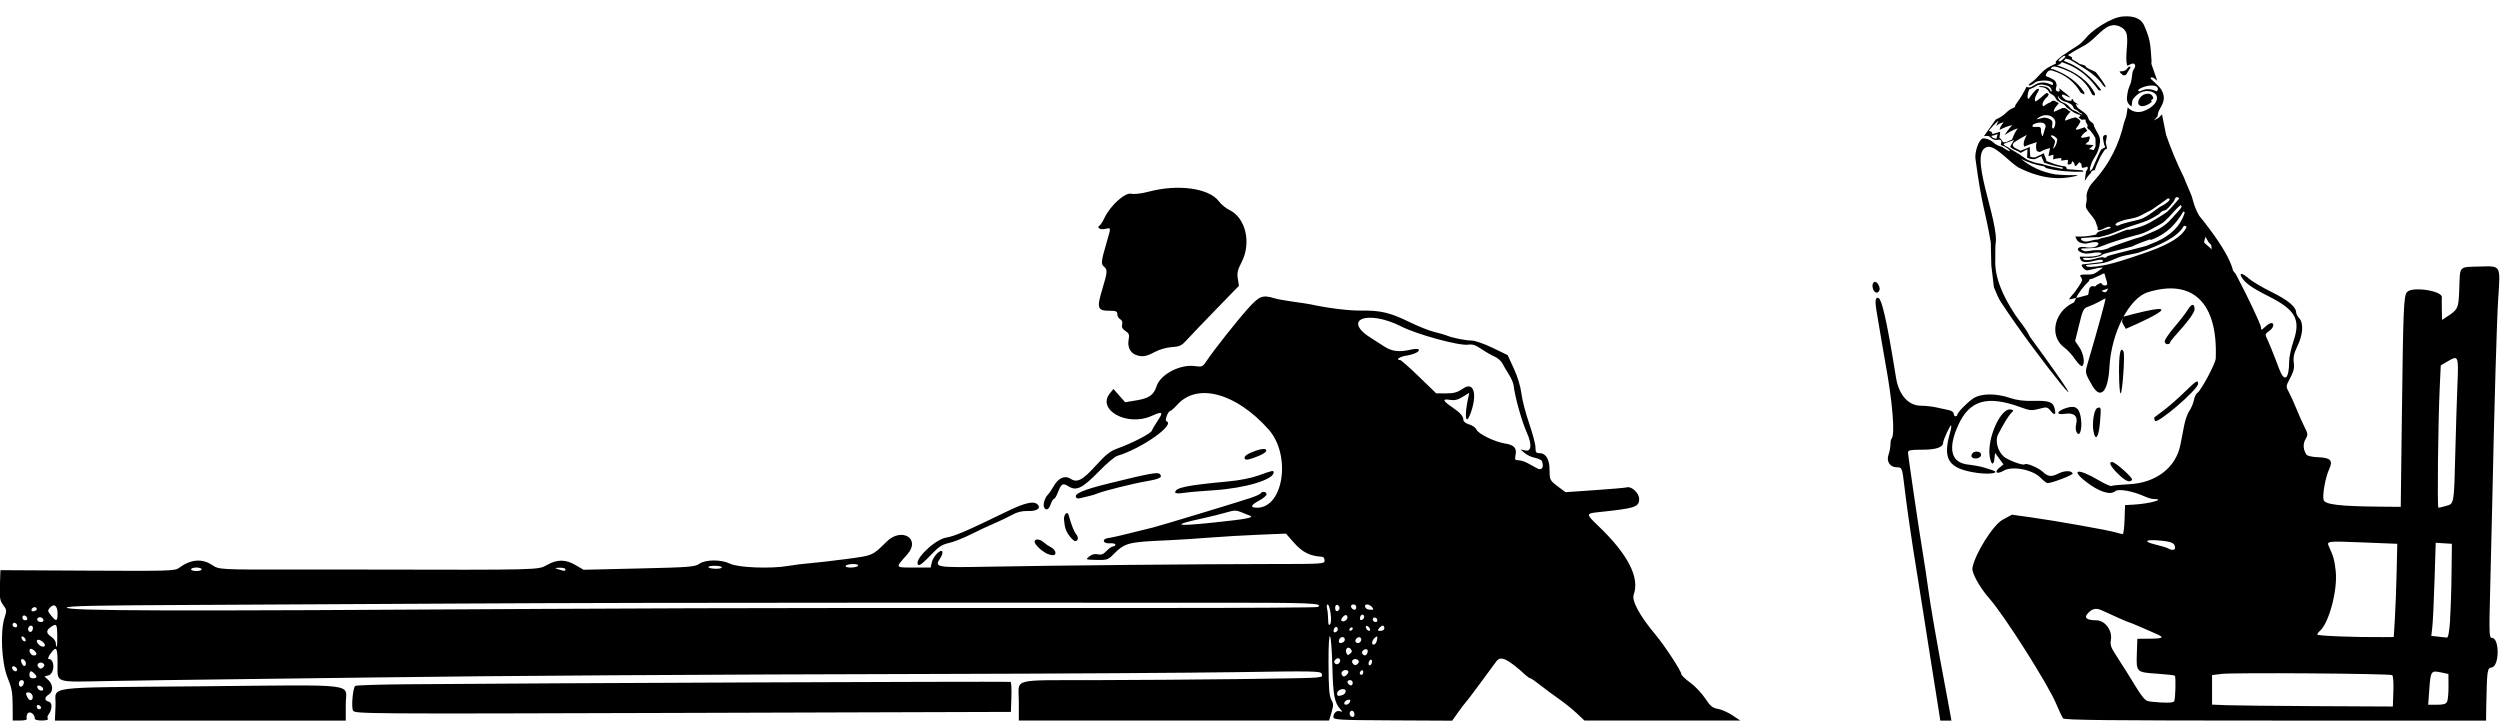 <?xml version="1.0" encoding="UTF-8"?>
<svg version="1.1" viewBox="0 0 1422.3 410" xmlns="http://www.w3.org/2000/svg">
<g transform="translate(-.121 55.933)">
<g transform="matrix(0 -.308 -.507 0 2102.5 279.31)">
<path transform="matrix(0 -1.972 -3.249 0 907.62 4147.2)" d="m7.449 345.25c-0.042-7.27-0.536-9.93-2.926-15.75-3.369-8.2-4.246-26.31-1.653-34.13 1.273-3.83 1.216-4.33-0.794-7.05-1.886-2.55-2.126-4.01-1.87-11.37l0.294-8.45 49.595 0.266c46.498 0.249 49.745 0.153 52-1.54 6.48-4.865 13.018-5.49 18.676-1.784 4.277 2.801 3.2 2.742 49.729 2.712 15.95-0.01 32.15-0.012 36-4e-3 102.66 0.213 99.837 0.285 105.14-2.675 5.736-3.202 10.523-3.155 16.178 0.159l4.493 2.633 31.585-0.736c28.714-0.669 31.827-0.908 34.249-2.633 3.57-2.542 12.606-2.562 17.645-0.04 4.412 2.209 23.309 2.92 32.858 1.235 3.219-0.568 8.777-1.259 12.352-1.537 3.575-0.277 12.937-1.355 20.804-2.395 15.278-2.019 14.78-1.805 22.987-9.902 8.492-8.379 19.571-1.672 11.821 7.156-7.08 8.03-7.31 7.57 3.8 7.57h9.421l0.631-2.874c0.739-3.365 4.99-7.805 5.964-6.229 0.356 0.576-0.096 2.181-1.004 3.567-3.638 5.551-3.182 5.633 28.296 5.054 38.372-0.706 120.3-1.479 159.02-1.5 30.577-0.017 31.25-0.061 31.25-2.018 0-1.1-0.562-2.037-1.25-2.082-7.391-0.486-11.34-2.509-16.63-8.518l-4.109-4.668-15.256 0.615c-8.391 0.338-21.106 1.083-28.256 1.655-7.15 0.572-17.725 1.25-23.5 1.506-23.535 1.042-24.474 1.298-31.831 8.664-2.376 2.378-3.362 2.655-8.987 2.514-6.259-0.156-6.297-0.174-4.086-1.965 1.476-1.195 3.123-1.612 4.862-1.23 1.986 0.436 3.211-0.042 5.01-1.957 1.31-1.4 2.98-2.54 3.7-2.54 0.73 0 1.33-0.45 1.33-1 0-0.552-1.462-0.89-3.25-0.75-3.975 0.31-4.694-2.586-0.75-3.023 2.165-0.24 8.405-1.71 25.5-6.007 4.394-1.105 46.859-13.953 55.265-16.722 2.896-0.954 5.51-2.13 5.809-2.614 0.857-1.387 3.426-1.026 3.426 0.481 0 0.749-1.993 2.418-4.429 3.711-4.698 2.492-5.053 3.928-0.972 3.928 15.113 0 19.502-29.934 6.525-44.5-18.304-20.544-40.267-26.645-51.646-14.346-1.957 2.115-3.878 3.849-4.268 3.854-1.258 0.014-3.341 5.449-2.23 5.819 5.456 1.819-14.137 15.622-27.979 19.711-1.375 0.406-5.969 4.29-10.21 8.632-9.533 9.76-12.969 11.485-17.415 8.747-3.496-2.153-4.1-1.787-6.329 3.833-0.709 1.788-1.64 3.25-2.07 3.25-0.429 0-1.252 1.35-1.827 3-1.069 3.066-2.519 3.83-3.685 1.943-0.891-1.441 0.219-5.484 1.992-7.257 0.8-0.8 2.295-2.969 3.323-4.82 2.627-4.731 6.402-6.448 9.586-4.361 3.837 2.514 6.818 0.974 14.503-7.496 5.464-6.022 8.21-8.227 11.87-9.528 8.598-3.059 19.379-8.621 19.994-10.317 0.332-0.915 1.9-3.576 3.483-5.913 3.208-4.734 2.485-5.2-3.716-2.4-13.738 6.203-31.359-3.421-23.642-12.913l1.981-2.437 6.661 7.536 6.5-1.068c7.144-1.174 9.769-3.042 11.439-8.14 2.195-6.701 13.462-12.539 21.866-11.33 3.997 0.575 4.314 0.426 6.696-3.141 4.147-6.211 17.112-22.586 23.5-29.68 6.386-7.092 8.189-7.786 14.929-5.748 1.689 0.511 6.446 1.381 10.571 1.933 4.125 0.552 8.625 1.242 10 1.534 10.694 2.268 21.734 3.616 28.956 3.536 11.008-0.122 16.297 1.144 27.452 6.571 5.001 2.433 11.342 4.95 14.092 5.594 2.75 0.644 5.9 1.553 7 2.019 3.126 1.326 10.665 2.833 14.309 2.86 1.82 0.013 7.145 1.881 11.832 4.15l8.523 4.126 3.522 7.624c2.151 4.658 3.822 10.154 4.294 14.124 0.425 3.575 2.403 11.218 4.396 16.985 1.993 5.767 3.623 11.954 3.623 13.75 0 2.796 0.351 3.265 2.443 3.265 3.476 0 5.554 3.533 5.572 9.473 0.018 5.771 0.172 6.06 5.276 9.866l3.791 2.827 16.709-1.142c9.19-0.628 17.425-1.348 18.301-1.6 2.589-0.744 6.907 3.336 6.907 6.527 0 4.693-2.066 5.367-23.25 7.59-7.082 0.743-7.089 1.053-0.175 7.644 16.952 16.162 23.854 29.456 20.338 39.178-1.282 3.546 3.406 12.133 12.632 23.137 5.042 6.013 14.454 20.405 14.454 22.1 0 0.667 2.24 2.821 4.978 4.789s6.592 6.006 8.563 8.976c2.991 4.505 4.196 5.5 7.272 6.005 2.028 0.333 5.712 1.959 8.187 3.613l4.5 3.008-88.618 8e-3 -4.499-4.217c-2.474-2.319-7.022-5.967-10.106-8.107-3.084-2.14-7.824-5.642-10.532-7.783-2.69-2.15-5.23-3.9-5.63-3.9-0.397 0-1.594-0.794-2.66-1.765-10.216-9.301-14.231-11.227-16.633-7.979-0.913 1.234-5.142 6.969-9.398 12.744-4.256 5.775-8.025 10.725-8.375 11s-2.167 2.658-4.037 5.296l-3.401 4.796-33.797-0.169c-30.9-0.16-33.8-0.32-33.8-1.85 0-2.358 1.944-4.03 3.872-3.33 1.468 0.533 1.463 0.402-0.052-1.33-3.171-3.626-3.995-7.943-4.372-22.918-0.575-22.795-2.323-25.151-2.227-3 0.061 14.028 0.409 18.581 1.575 20.631 1.293 2.275 1.311 3.257 0.132 7.25l-1.37 4.62h-176.56v-10.893c0-13.419-5.352-11.94 43.641-12.062 52.781-0.131 123.29-0.963 125.86-1.485 1.1-0.224 2.323-0.441 2.719-0.484 0.395-0.042 0.438-0.807 0.096-1.699-0.568-1.48-4.767-1.558-47.719-0.879-25.903 0.409-103.57 0.873-172.6 1.032-131.78 0.303-250.62 1.041-317 1.969-21.725 0.304-58.625 0.769-82 1.035-23.375 0.265-55.065 0.718-70.421 1.007-32.165 0.6-29.543 1.52-29.565-10.29-0.016-8.94-0.727-9.87-4.015-5.25-1.175 1.65-1.671 3-1.103 3 3.692 0 3.592 8.377-0.111 9.346l-2.237 0.585 2.226 2.074c2.771 2.582 2.881 6.57 0.226 8.228-2.572 1.606-2.555 3.39 0.04 4.068 2.122 0.555 1.98 4.552-0.264 7.406-0.522 0.663-0.658 1.676-0.303 2.25 0.408 0.66-0.849 1.04-3.414 1.04-2.781 0-4.059-0.43-4.059-1.38 0-2.382-2.983-4.26-4.066-2.558-0.502 0.79-0.707 1.998-0.455 2.686 0.321 0.875-0.808 1.25-3.76 1.25h-4.219zm763.55 5.31c0-0.793-0.419-1.7-0.931-2.016-1.189-0.735-2.385 1.138-1.569 2.457 0.92 1.488 2.5 1.209 2.5-0.441zm-747.9-4.86c-1.284-1.284-2.585-0.291-1.635 1.246 0.368 0.596 1.127 0.8 1.687 0.454 0.683-0.422 0.666-0.981-0.052-1.7zm745.29-2.27c0.421-1.097 0.1-1.475-1.06-1.25-0.915 0.177-1.851 0.885-2.08 1.573-0.612 1.839 2.431 1.526 3.14-0.323zm-749.73-3.86c-0.331-0.86-1.29-1.57-2.133-1.57-1.821 0-1.886 0.47-0.439 3.173 1.274 2.381 3.555 0.956 2.571-1.606zm745.76-0.18c0.87-0.33 1.58-1.26 1.58-2.07 0-2.101-4.397-1.255-4.813 0.927-0.349 1.832 0.579 2.161 3.231 1.143zm-739.67-3.64c-0.229-0.688-1.165-1.395-2.08-1.573-1.16-0.225-1.481 0.153-1.06 1.25 0.709 1.849 3.752 2.161 3.14 0.323zm-10.927-3.08c0.192-0.99-0.318-1.67-1.25-1.67-0.927 0-1.573 0.86-1.573 2.08 0 2.437 2.337 2.093 2.823-0.416zm756.18-0.17c0-0.825-0.675-1.5-1.5-1.5-1.562 0-1.984 1.183-0.833 2.333 1.15 1.15 2.33 0.73 2.33-0.83zm-749-3.3c0-1.035-2.165-3.2-3.2-3.2-0.44 0-0.8 0.9-0.8 2 0 1.333 0.667 2 2 2 1.1 0 2-0.36 2-0.8zm745.93-1.611c0.716-0.862 0.798-1.641 0.213-2.003-1.566-0.968-4.056 0.466-3.469 1.997 0.69 1.798 1.767 1.801 3.256 6e-3zm9.07-1.15c0-0.857-0.45-1.281-1-0.941s-1 1.042-1 1.559c0 0.518 0.45 0.941 1 0.941s1-0.702 1-1.559zm-766-1.38c0-1.18-1.95-2.442-2.667-1.726-0.716 0.72 0.546 2.67 1.726 2.67 0.518 0 0.941-0.42 0.941-0.94zm15.11-3.349c-1.678-1.678-4.575 0.024-3.09 1.815 0.967 1.165 1.561 1.239 2.655 0.331 0.916-0.76 1.068-1.512 0.435-2.145zm-10.11-0.15c0-1.5-1.795-3.1-2.59-2.3-0.698 0.69 0.683 3.74 1.697 3.74 0.491 0 0.893-0.65 0.893-1.44zm758.11-1.849c-1.678-1.678-4.575 0.024-3.09 1.815 0.967 1.165 1.561 1.239 2.655 0.331 0.916-0.76 1.068-1.512 0.435-2.145zm7.89 0.67c0-0.825-0.45-1.222-1-0.882-0.55 0.34-1 1.293-1 2.118s0.45 1.222 1 0.882c0.55-0.34 1-1.293 1-2.118zm-18.5 0.62c1.077-1.742-0.519-3.229-2.078-1.935-0.77 0.639-1.153 1.561-0.852 2.049 0.729 1.18 2.165 1.125 2.93-0.113zm-741.5-4.88c0-1.26-2.936-3.52-3.648-2.808-1.024 1.03 0.505 3.69 2.117 3.69 0.842 0 1.531-0.39 1.531-0.88zm747.85-2.797c-1.495-1.802-3.373-0.117-2.476 2.22 0.526 1.371 0.921 1.45 2.145 0.435 1.165-0.967 1.239-1.561 0.331-2.655zm9.495 2.207c0.31-0.807 0.224-1.678-0.191-1.934-1.247-0.771-3.467 1.094-2.728 2.29 0.955 1.546 2.249 1.388 2.918-0.356zm-752.57-4.71c-0.548-1.644-3.534-3.394-4.368-2.56-0.951 0.951 1.509 3.739 3.3 3.739 0.803 0 1.284-0.53 1.068-1.179zm7.086-4.57c-0.08-7.141-0.369-7.618-3.413-5.624-3.115 2.041-3.1 3.717 0.052 5.782 1.375 0.901 2.5 2.528 2.5 3.615s0.208 1.977 0.462 1.977 0.433-2.587 0.398-5.75zm750.99 1.72c0.302-2.072 0.143-2.206-1.25-1.049-1.887 1.566-2.145 4.427-0.346 3.835 0.688-0.226 1.406-1.48 1.596-2.785zm-18.35 0.02c0-2.143-2.906-1.834-3.327 0.355-0.257 1.336 0.15 1.744 1.486 1.486 1.012-0.195 1.841-1.023 1.841-1.841zm9 1.014c1.077-1.742-0.519-3.229-2.078-1.935-0.77 0.639-1.153 1.561-0.852 2.049 0.729 1.18 2.165 1.125 2.93-0.113zm-759.73-1.19c-0.218-0.653-0.931-1.366-1.584-1.584-0.731-0.244-0.954 0.214-0.581 1.188 0.698 1.818 2.764 2.196 2.164 0.396zm4.229-6.37c0-1.65-1.58-1.929-2.5-0.441-0.816 1.319 0.38 3.192 1.569 2.457 0.512-0.32 0.931-1.23 0.931-2.02zm742.5 0.726c0-1.958-1.948-1.792-2.332 0.199-0.234 1.215 0.11 1.709 0.986 1.417 0.74-0.247 1.345-0.974 1.345-1.615zm8.5-0.42c0-1.171-1.457-0.88-1.875 0.375-0.206 0.619 0.131 0.956 0.75 0.75s1.125-0.713 1.125-1.125zm9.771 0.062c-0.218-0.653-0.931-1.366-1.584-1.584-0.731-0.244-0.954 0.214-0.581 1.188 0.698 1.818 2.764 2.196 2.164 0.396zm8.23-0.31c0-0.825-0.395-1.5-0.878-1.5-0.483 0-1.438 0.675-2.122 1.5-1.04 1.253-0.896 1.5 0.878 1.5 1.22 0 2.12-0.64 2.12-1.5zm-778-1.44c0-1.36-1.764-2.25-2.404-1.22-0.598 0.97 0.268 2.16 1.57 2.16 0.458 0 0.833-0.42 0.833-0.94zm747.42-6.913c-0.37-2.83-1.12-5.15-1.67-5.15-0.543 0-0.716 1.012-0.385 2.25 0.332 1.238 0.609 4.027 0.617 6.2 0.01 2.768 0.329 3.635 1.067 2.896 0.654-0.654 0.795-3.009 0.371-6.2zm-732.42 3.91c0-1.35-1.823-2.287-3.016-1.549-0.559 0.345-0.757 1.047-0.441 1.559 0.75 1.21 3.457 1.21 3.457-0.01zm742-1.666c0-0.76-0.39-1.39-0.88-1.39-1.247 0-3.221 2.568-2.516 3.273 0.966 0.966 3.394-0.379 3.394-1.88zm17 1.666c0-1.357-1.764-2.249-2.404-1.215-0.6 0.96 0.26 2.15 1.57 2.15 0.45 0 0.83-0.42 0.83-0.94zm-768.23-1.25c-0.618-1.85-2.771-2.16-2.771-0.39 0 0.87 0.712 1.58 1.583 1.58 0.871 0 1.405-0.534 1.188-1.188zm17.229-2.7c0-4.435-1.964-5.909-4.353-3.269-1.397 1.544-1.336 1.956 0.656 4.413 2.972 3.67 3.697 3.44 3.697-1.14zm743.5 2.06c0-1.958-1.948-1.792-2.332 0.199-0.234 1.215 0.11 1.709 0.986 1.417 0.74-0.247 1.345-0.974 1.345-1.615zm-755.32-4.67c-0.263-1.471-2.44-1.217-2.961 0.345-0.288 0.863 0.195 1.222 1.346 1 0.987-0.19 1.714-0.795 1.615-1.345zm290.82 0c43.725-0.272 121.12-0.497 172-0.499 50.875-3e-3 131.36-5e-3 178.85-6e-3 47.493-5e-4 86.756-0.251 87.25-0.556 3.577-2.211-3.503-2.489-62.351-2.444-34.788 0.026-124 0.022-198.25-0.01s-176.4 0.187-227 0.487-121.67 0.669-157.93 0.821c-49.679 0.208-66.025 0.568-66.323 1.46-0.648 1.945 56.332 2.1 273.75 0.747zm450.5-0.5c0-0.733-0.562-1.521-1.25-1.75-0.744-0.248-1.25 0.461-1.25 1.75s0.506 1.998 1.25 1.75c0.688-0.229 1.25-1.017 1.25-1.75zm9.5-0.5c0-0.825-0.675-1.5-1.5-1.5-1.562 0-1.984 1.183-0.833 2.333 1.15 1.15 2.33 0.73 2.33-0.83zm9 0c-1.331-1.604-4-2.049-4-0.667 0 1.368 1.212 2.167 3.289 2.167 1.625 0 1.745-0.254 0.711-1.5zm-666-21.5c0-0.55-1.35-1-3-1s-3 0.45-3 1 1.35 1 3 1 3-0.45 3-1zm207 0c0-0.55-1.462-0.955-3.25-0.9-3.079 0.094-3.119 0.142-0.75 0.9 3.529 1.13 4 1.13 4 0zm89-1.099c0-0.49-1.83-0.9-4.06-0.9-2.232 0-3.837 0.36-3.565 0.8 0.689 1.114 7.624 1.206 7.624 0.101zm77.5-0.9c0.367-0.594-0.803-1-2.882-1-1.925 0-3.778 0.45-4.118 1-0.367 0.594 0.803 1 2.882 1 1.925 0 3.778-0.45 4.118-1zm202.11-24.555c19.063-1.99 23.614-2.849 20.89-3.94-1.1-0.441-3.433-1.375-5.185-2.075-2.637-1.055-4.014-1.022-8 0.192-2.648 0.806-9.09 2.398-14.315 3.538-17.376 3.788-15.153 4.557 6.61 2.285zm187.05-34.892c-0.275-0.716-2.078-1.597-4.008-1.959-1.93-0.362-4.553-1.575-5.83-2.696l-2.321-2.038 2.75 0.589c3.431 0.734 3.812-3.505 0.895-9.949-2.921-6.454-6.892-20.591-7.604-27.07-0.146-1.327-1.348-4.105-2.672-6.172-1.324-2.067-2.984-4.896-3.689-6.287s-2.721-3.151-4.481-3.913c-1.76-0.762-5.148-2.707-7.528-4.324-3.269-2.22-5.105-2.818-7.5-2.444-4.926 0.77-28.877-5.723-37.848-10.26-19.771-10-34.594-3.883-16.733 6.904 1.425 0.861 4.453 2.802 6.73 4.315 4.39 2.916 8.606 3.416 15.435 1.83 2.065-0.48 3.99-0.491 4.278-0.026 0.736 1.192-2.558 2.766-7.408 3.542-3.527 0.564-5.967 2.404-3.188 2.404 0.515 0 5.353 4.268 10.75 9.484l9.813 9.484 5.599 0.016c4.548 0.013 6.418-0.534 9.96-2.913 5.959-4.002 7.984 3.737 3.841 14.679-2.586 6.829-3.442 1.187-1.317-8.681l0.739-3.431-3.724 2.302c-2.752 1.701-4.622 2.156-7.161 1.744-4.577-0.743-4.333 0.436 0.813 3.93 4.971 3.375 6.674 5.275 6.718 7.491 0.019 0.942 1.374 1.986 3.282 2.526 1.788 0.506 3.661 1.844 4.163 2.973 1.089 2.447 10.394 6.956 16.279 7.888 5.148 0.815 6.747 2.563 5.957 6.51-0.522 2.61-0.312 2.998 1.625 3.004 1.224 3e-3 3.575 0.737 5.225 1.63s4.125 2.238 5.5 2.989c2.62 1.431 3.975-0.643 2.659-4.072zm-845.8 138.7c0.458-11.16-9.311-9.89 82.651-10.74 92.07-0.85 82.49-2.02 82.49 10.05v9.441l-165.5 2.9e-4zm1071.2 0.5c-0.706-4.537-2.551-16.125-4.1-25.75-1.549-9.625-3.565-22.45-4.479-28.5-0.914-6.05-2.527-16.175-3.585-22.5-2.452-14.667-5.701-37.063-6.963-48-1.228-10.638-1.368-11-4.264-11-3.923 0-6.135-3.273-4.8-7.104 0.613-1.757 1.114-4.403 1.114-5.879 0-1.476 0.287-2.971 0.638-3.322 2.105-2.105 0.533-21.153-3.565-43.196-0.511-2.75-1.442-8.15-2.069-12s-1.542-9.25-2.034-12c-1.803-10.084-1.877-12.322-0.426-12.878 2.282-0.876 5.049 10.94 10.606 45.3 1.617 9.997 7.017 16.078 14.278 16.078 2.499 0 6.463 0.443 8.808 0.984 2.345 0.541 5.502 1.225 7.014 1.519 1.521 0.296 2.75 1.197 2.75 2.016 0 0.815 0.45 1.481 1 1.481s1.001-0.338 1.002-0.75c0-1.281 5.326-6.803 8.998-9.335 4.326-2.984 12.972-3.111 21.14-0.311 3.718 1.274 7.769 1.777 13.222 1.642 8.909-0.221 11.125 0.577 12.072 4.347 0.911 3.63-0.01 4.154-2.308 1.316-1.828-2.257-2.155-2.314-6.551-1.139-4.109 1.099-5.268 1.003-10.351-0.859-19.2-7.034-29.253-4.13-35.757 10.329-5.95 13.227-3.982 21.106 5.54 22.183 3.285 0.372 7.44 1.144 9.233 1.715 1.793 0.572 3.898 1.24 4.677 1.484 5.066 1.59-1.486 2.653-9.15 1.485-15.884-2.42-19.24-7.647-14.793-23.04 0.545-1.889 0.786-3.64 0.534-3.892-0.457-0.457-4.508 8.308-4.508 9.753 0 2.694-4.003 4.072-11.829 4.072-6.703 0-8.171 0.278-8.171 1.545 0 1.84 6.345 44.911 8.611 58.455 0.874 5.225 2.157 13.775 2.85 19 1.169 8.812 5.348 32.924 9.184 53 0.893 4.675 2.171 11.538 2.84 15.25l1.216 6.75h-6.34zm71.165 7c-0.552-0.688-2.325-4.423-3.942-8.301-4.581-10.991-29.454-50.174-37.934-59.757-5.519-6.236-10.232-14.705-9.73-17.483 1.45-8.027 11.763-24.455 17.193-27.389l5.31-2.869 10.68 1.49c14.024 1.957 43.741 7.216 48.173 8.526 1.921 0.568 3.816 1.032 4.21 1.032 0.394 0 0.847-3.712 1.007-8.25l0.29-8.25 4.5-0.248c9.793-0.539 19.305-3.252 11.401-3.252-0.879 0-3.017-0.645-4.75-1.434-6.697-3.049-15.005-4.53-16.73-2.982-2.786 2.499-9.563 0.244-17.023-5.664-8.686-6.879-3.926-7.338 7.307-0.705 3.688 2.178 7.109 3.71 7.603 3.405 0.494-0.305 4.995-0.75 10.002-0.989 15.252-0.727 26.642-9.463 29.175-22.379 0.62-3.163 1.607-8.226 2.192-11.251 0.586-3.025 1.914-6.7 2.952-8.166 1.038-1.466 2.179-4.166 2.534-6s1.231-3.682 1.946-4.108c2.103-1.252 10.364-16.672 10.484-19.568 1.308-31.628-12.976-45.58-38.592-37.693-10.688 3.291-20.86 23.075-21.891 42.58-0.748 14.153-5.082 18.721-9.852 10.385-4.176-7.297-4.135-7.067-2.324-13.222 5.478-18.619 10.306-36.207 9.94-36.207-0.171 0-1.787 0.827-3.592 1.837s-4.598 2.275-6.208 2.809c-2.695 0.894-3.108 1.71-5.209 10.275l-2.282 9.304 2.459 3.619c2.453 3.61 3.3 9.518 1.522 10.617-0.516 0.319-2.317-1.425-4.002-3.875s-4.351-5.37-5.924-6.49c-9.636-6.862-5.666-22.163 6.864-26.45 6.036-2.065 6.522-2.453 6.813-5.436 0.378-3.871 2.614-4.237 6.623-1.083 3.138 2.468 3.777 1.986 5.478-4.129 3.865-12.159 9.803 1.436 16.528-8.507 5.741-8.519 16.03-16.878 22.764-10.174 2.4 2.524 10.834-5.324 12.334-5.324 1.418 0 18.662 16.7 20.154 19.517 6.614 12.493 14.174 28.503 14.174 30.015 0 1.652 0.21 1.619 2.314-0.358 1.273-1.196 2.848-2.174 3.5-2.174 2.079 0 1.273 2.896-1.27 4.562-1.803 1.181-2.232 2.051-1.614 3.273 1.244 2.462 4.621 10.809 7.248 17.914 3.093 8.367 5.81 6.433 5.828-4.149 0-2.255 1.129-7.406 2.5-11.447 4.129-12.167 1.093-17.65-13.978-25.241-9.938-5.005-13.834-7.783-15.656-11.164-1.436-2.664 0.578-2.163 4.342 1.079 1.807 1.556 7.705 5.021 13.108 7.699 9.194 4.558 13.676 8.342 13.676 11.547 0 0.697 0.787 2.137 1.75 3.201 2.543 2.811 2.139 9.225-0.992 15.724-2.01 4.171-2.523 6.466-2.125 9.5 0.402 3.071-0.07 5.106-2.032 8.76-2.518 4.69-2.529 4.808-0.768 8 0.983 1.782 2.87 5.94 4.192 9.24s3.412 7.992 4.642 10.426c2.098 4.15 2.139 4.594 0.645 7.123-1.547 2.618-1.356 5.881 0.51 8.738 0.494 0.757 3.232 1.374 6.651 1.5 7.17 0.264 8.63 1.855 6.282 6.845-2.06 4.378-3.892 14.477-3.157 17.403 0.661 2.634 9.032 3.645 31.902 3.855l12 0.11 0.667-53.147c0.759-60.478 1.02-66.668 2.909-68.944 2.796-3.37 20.258-0.749 19.819 2.974-0.072 0.614-0.078 3.756-0.013 6.982l0.118 5.865 2.724-1.785c6.499-4.258 6.7-4.718 7.1-16.23 0.451-12.972-0.457-12.004 11.58-12.339 12.23-0.34 11.844-0.99 10.588 17.841-0.823 12.341-2.254 61.172-3.424 116.78-0.231 11-0.751 32.712-1.155 48.25-0.679 26.117-0.608 28.25 0.951 28.25 4.45 0 4.338 16.186-0.117 16.82-2.547 0.362-2.661 1.186-3.09 22.43l-0.1 7.76h-119.88c-94.7 0-120.09-0.263-120.88-1.25zm187.93-15.349c0.189-5.01-0.094-8.866-0.676-9.239-1.392-0.892-90.388-1.532-97.063-0.698l-5.437 0.679v16.775l8.25 0.337c4.537 0.185 27.679 0.428 51.426 0.54l43.2 0.21zm30.589 5.849c0.46-0.963 0.813-4.898 0.785-8.745l-0.051-6.995-4.298-0.907c-5.571-1.175-5.824-0.804-6.58 9.648l-0.633 8.75h4.971c3.749 0 5.176-0.43 5.806-1.75zm-155.33-0.15c0.732-1.185 1.072-13.923 0.39-14.605-0.291-0.291-4.873-0.814-10.182-1.163-11.719-0.77-11.81-0.861-11.439-11.485l0.292-8.347 6.715-0.048c8.305-0.06 8.986-0.631 3.545-2.97-2.343-1.007-6.636-2.878-9.54-4.157-3-1.27-5.6-2.32-5.8-2.32-0.403 0-7.277-3.029-15.172-6.685-3.386-1.568-5.727-0.949-8.346 2.207-1.802 2.172 0.125 3.442 5.254 3.463 4.947 0.02 9.254 5.822 8.285 11.162-0.494 2.724 0.013 4.292 2.703 8.353 1.821 2.75 4.654 7.19 6.294 9.866 10.132 16.533 10.083 16.474 14.206 16.904 7.455 0.777 12.168 0.715 12.715-0.17zm125.6-47.1c0.351-5.775 0.801-17.7 1-26.5l0.362-16-19.394-0.773c-20.911-0.833-20.955-0.828-19.399 2.524 2.463 5.306 3.135 7.772 3.771 13.832 1.141 10.873-3.909 29.71-9.127 34.04-0.744 0.617-1.352 1.505-1.352 1.974 0 0.758 21.264 1.58 37.5 1.451l6-0.048 0.638-10.5zm31.396 0.342c0.4-5.862 0.78-17.899 0.846-26.75l0.2-16.09-9.208-0.598-0.667 21.299c-0.367 11.714-0.931 23.631-1.253 26.482l-0.586 5.183 3.857 0.399c2.121 0.219 4.376 0.474 5.011 0.567 0.772 0.113 1.394-3.357 1.88-10.49zm-156.5-40.59c-0.033-2.667-1.742-3.471-8.735-4.106-8.498-0.772-9.645 0.596-2 2.385 2.888 0.676 5.925 1.607 6.75 2.069 2.204 1.235 4.002 1.078 3.985-0.348zm154.23-23.792c4.632-1.286 4.514-0.604 5.261-30.458 0.317-12.65 0.855-29.862 1.197-38.25 0.696-17.068 0.66-17.147-6.014-13.209l-3.459 2.041-0.578 12.209c-0.94 19.859-1.494 68.71-0.779 68.704 0.363-3e-3 2.33-0.469 4.372-1.036zm-1191 116.33c-1.059-1.979-0.131-12.64 1.218-13.989 0.388-0.388 13.626-0.814 29.417-0.946 79.357-0.665 329.42-1.66 343.5-1.367 0.434 9e-3 0.659 3.855 0.5 8.547l-0.289 8.531-186.66 0.574c-183.46 0.564-186.68 0.541-187.69-1.35zm321.55-82.921c-2.632-2.632 9.56-14.387 15.981-15.407 4.74-0.753 11.91-3.83 33.914-14.552 11.174-5.445 16.208-6.556 18.297-4.038 1.768 2.13-0.923 3.685-6.04 3.492-3.049-0.115-5.795 0.593-8.882 2.29-2.457 1.351-6.943 3.49-9.968 4.752s-8.968 4.045-13.207 6.183c-4.239 2.138-9.864 4.357-12.5 4.931-3.707 0.807-5.812 2.113-9.293 5.764-5.57 5.843-7.508 7.38-8.302 6.585zm72.8-6.54c-3.21-1.77-6.5-5.07-6.5-6.5 0-1.849 2.978-1.656 5.178 0.336 1.01 0.914 2.841 2.163 4.07 2.775 2.849 1.421 3.598 4.575 1.075 4.533-1.003-0.017-2.723-0.528-3.823-1.137zm13.551-9.495c-2.226-2.83-2.993-5.065-3.337-9.728-0.215-2.908 1.974-4.93 2.645-2.442 1.464 5.431 3.109 9.586 4.363 11.02 1.437 1.644 1.035 3.813-0.707 3.813-0.478 0-1.811-1.198-2.963-2.663zm3.557-22.163c-1.319-2.135 4.038-4.42 18.973-8.092 22.685-5.578 27.449-6.453 28.639-5.263 1.814 1.814-0.021 2.824-7.424 4.085-7.739 1.318-24.944 5.619-28.295 7.072-1.1 0.477-3.35 1.149-5 1.493-1.65 0.344-3.75 0.847-4.666 1.119-0.916 0.271-1.918 0.085-2.226-0.414zm56.39-2.91c0-2.691 6.428-4.017 30.106-6.213 6.645-0.616 13.225-1.929 17.621-3.514 7.848-2.831 8.273-2.913 8.273-1.599 0 4.12-16.423 9.004-34 10.111-6.875 0.433-14.638 1.112-17.25 1.508-3.016 0.458-4.75 0.351-4.75-0.293zm492.33-8.395c-4.63-4.63-16.11-6.778-20.952-3.921-3.887 2.293-5.647 0.91-2.296-1.804l2.229-1.805-4.806-6.535-0.313 3.101c-0.439 4.345-1.882 3.862-2.687-0.899-1.718-10.166 6.208-27.973 11.957-26.866 1.754 0.338 1.775 0.491 0.274 1.992-1.573 1.573-4.5 6.333-7.52 12.229-1.763 3.442-0.248 9.37 3.188 12.476 2.235 2.021 11.095 5.343 11.955 4.482 0.949-0.949 7.725 1.856 10.342 4.281 3.037 2.815 4.846 2.98 9.145 0.836 3.321-1.657 7.277-1.617 7.834 0.079 0.282 0.86-11.818 5.491-14.347 5.491-0.476 0-2.277-1.411-4.002-3.136zm44.043-2.232c-4.3-4.33-5.4-6.64-3.2-6.64 1.785 0 11.94 9.057 11.306 10.084-1.182 1.912-3.86 0.768-8.08-3.452zm-496.77-8.478c-0.802-1.298 1.354-2.872 6.348-4.634 6.692-2.361 8.205 0.298 1.685 2.962-5.392 2.204-7.441 2.63-8.033 1.672zm413.47-1.69c0-0.842 0.675-1.79 1.5-2.107 2.28-0.875 4.546 0.354 3.876 2.1-0.781 2.035-5.376 2.04-5.376 6e-3zm69.445-13.911c-0.91-4.853 0.349-12.541 2.168-13.239 2.188-0.84 2.253-0.5 1.542 8.102-0.711 8.596-2.576 11.18-3.71 5.138zm-9.837-0.137c-0.333-0.869-0.343-2.627-0.022-3.907 1.154-4.599-1.123-6.706-6.396-5.915-5.761 0.864-4.521-1.861 1.618-3.556 4.639-1.281 6.715 0.461 7.517 6.307 0.89 6.493-1.025 11.478-2.716 7.071zm44.77-5.878c-0.344-0.896-0.457-1.771-0.251-1.946 0.205-0.174 2.623-1.992 5.373-4.04s7.967-6.61 11.594-10.14c6.919-6.734 7.906-7.351 7.906-4.942 0 3.308-23.666 23.558-24.622 21.067zm-20.4-27.48c0-10.947 0.809-14.795 2.526-12.017 1 1.54-0.6 23.96-1.6 23.96-0.5 0-0.9-5.37-0.9-11.94zm-559.68-10.066c-3.083-1.242-4.609-4.614-3.87-8.551 0.528-2.817 0.242-3.6-1.803-4.941-1.72-1.127-2.272-2.201-1.887-3.673 0.347-1.325-0.055-2.416-1.106-3.004-0.91-0.5-1.65-1.8-1.65-2.87 0-1.64-0.7-1.95-4.38-1.95-6.896 0-7.406-1.419-4.269-11.874 3.088-10.29 3.18-11.438 1.061-13.197-1.795-1.49-1.63-3.019 1.475-13.667 2.625-9.001 2.671-8.545-0.794-7.784-2.856 0.627-5.077-0.755-3.138-1.952 0.544-0.336 1.779-2.28 2.745-4.319 3.293-6.957 11.625-14.514 15.148-13.741 1.861 0.409 5.878-0.077 10.346-1.25 16.41-4.309 33.892-1.901 39.491 5.439 1.415 1.856 4.11 4.103 5.989 4.995 9.444 4.482 12.777 18.863 6.945 29.964-2.166 4.122-2.562 5.897-2.041 9.152l0.646 4.038-12.981 13.348c-7.14 7.341-14.577 15.113-16.528 17.271-3.117 3.448-4.163 3.96-8.646 4.234-3.013 0.184-7.034 1.341-9.827 2.828-4.961 2.641-7.313 2.966-10.928 1.509zm585.68-7.63c0-0.9 2.549-4.613 5.665-8.25s6.535-8.075 7.598-9.861c2.05-3.446 3.737-3.483 3.737-0.081 0 1.867-3.976 7.258-11.25 15.253-1.512 1.662-2.75 3.372-2.75 3.8 0 0.427-0.675 0.777-1.5 0.777s-1.5-0.737-1.5-1.637zm-165.89-29.529c-1.253-3.311 0.743-5.75 2.612-3.193 0.732 1.002 1.206 2.467 1.053 3.257-0.473 2.436-2.733 2.396-3.665-0.064z"/>
<path d="m1053.4 1775.3c5.228-7.326 5.475-14.124 4.489-19.323-1.615-8.609-8.635-13.356-17.26-15.535-9.465-2.484-19.038-4.697-28.813-5.924-11.944-1.472-24.079-1.387-36.134-2.147-1.734 0.028-3.555 0.14-5.216 0.213-10.431-2.197-20.72-4.42-31.15-6.617 1.973 1.351 3.647 2.955 5.621 4.307 0.641 0.849 0.917 2.484-0.092 2.967-1.512 0.725-2.956-0.767-4.319-1.511-4.772-2.886-9.003-6.21-14.061-8.717-4.348-2.173-9.138-3.501-14.228-4.13-4.28-0.567-8.592-0.246-12.964 0.581-5.484 1.022-10.843 3.432-16.209 4.864-3.101 0.844-6.374 0.946-9.593 1.38-2.563 1.405-4.986 2.772-7.549 4.177 1.635-1.877 3.289-3.639 4.997-5.47 2.044-1.285 4.161-2.534 6.277-3.774-12.68-1.488-25.302-3.026-37.925-4.59-26.91-5.736-51.892-11.945-79.25-20.197-2.344-0.579-5.356-1.233-7.772-1.858-8.785-2.392-17.752-4.575-26.651-6.815-12.409-1.988-24.09-4.072-35.429-8.18-150.71-74.4-131.51-16.517-83.616-25.964-5.004 3.781-15.872 8.936-15.385 10.694 0.457 1.516 9.827-1.66 15.249-1.046 3.6 0.475 7.534-0.499 11.208 0.022 1.764 0.215 2.803 1.956 4.639 2.216 4.093 0.673 8.707-0.344 12.816 0.45 2.531 0.473 4.235 2.327 6.552 3.224 3.027 1.232 6.335 2.115 9.607 3.165-3.479 0.495-6.88 1.583-10.289 1.563-2.413-0.064-4.398-1.548-6.769-1.809-28.68-2.269-3.374 61.836-32.08 59.885 0 0-42.816 23.291-66.891 93.398 5.079-1.053 9.524-4.542 14.352-6.535 6.542-2.703 13.049-5.752 19.812-7.757 1.673-0.513 3.428 0.138 5.119 0.307 1.069 0 2.638 1.44 3.722 1.563 1.012 0.077 2.207 0.056 2.547-0.959 1.748-4.71-0.873-10.145 2.077-14.323 2.491-3.572 5.782-5.521 8.842-8.289 7.11-6.702-2.983 14.289-2.683 16.153 1.22 3.335 9.496 7.095 10.945 5.324 1.623-6.24 2.702-15.036 4.523-21.822 0.834-2.938 4.633-1.453 4.204 1.516-0.97 6.65-6.337 13.331-3.526 19.23 0.186 2.015 9.468 5.162 9.325 2.949-0.146-4.894-0.959-15.687 3.05-21.545 2.377-3.421 4.43-2.347 4.684 1.275 0.318 4.667-2.168 8.804-2.167 13.608 0.011 1.682 1.164 4.409 2.068 5.759 3.426 4.945 9.199 5.11 10.148-0.101 0.433-2.409-0.523-4.678-0.942-6.951-0.567-2.925-0.029-7.298 2.038-9.462 3.977-3.979 8.029-3.987 8.007 1.695 9e-3 3.803-3.478 7.872-2.763 11.45 0.731 3.698 2.572 6.732 6.352 8.101 1.97 0.791 6.995 2.525 6.77 1.267-0.779-6.744 0.383-14.067 3.11-21.624 0.895-2.453 1.915-0.715 4.158-2.546 3.809-3.192 5.091-9.836 7.724-13.878 1.46-2.21 3.174 0.058 3.021 0.967-0.567 3.999-8.213 9.035-6.068 12.282 0.759 1.259 3.516-0.132 4.848 0.37 4.112 1.355 8.745 1.604 13.003 3.049 6.196 1.994 13.721 6.718 20.787 9.258 6.372 2.328 12.455-0.336 19.581 0.01 8.137 0.421 9.981 0.139 19.415-2.423 3.75-0.995 7.398-2.737 10.897-4.672 34.656-19.329 71.355-29.444 109.18-34.722 4.17-0.842 8.4-1.77 12.571-2.612 5.415-0.507 10.817-1.007 16.159-1.56-7.295-4.359-10.568-10.332-7.315-16.888 2.741-5.314 7.606-10.087 13.568-13.154 6.394-3.354 14.412-3.889 18.868-0.867 6.356 4.328 6.49 11.901 1.798 17.106-2.224 2.512-7.994 6.359-11.18 7.597-5.42 2.068-8.38 0.752-13.963 2.047 4.286 3.809 10.109 5.584 17.574 4.913 4.506-0.296 9.064-0.66 13.582-1.395 4.445-0.781 8.858-2.258 13.245-2.964 3.796-0.631 7.581-0.933 11.35-1.246 2.902-0.299 5.772-0.272 8.644-0.813 3.521-0.692 6.933-2.684 10.457-2.815 1.806 0.018 4.247 0.755 4.46 2.453 0.289 2.304-5.823 6.412-3.379 6.719 17.946 2.45 37.053-1.296 55.21 0.17 9.511 0.726 14.721 4.875 17.67 9.743 1.957 3.352 2.198 8.53-3.506 13.658-10.746 9.667-25.627 15.492-34.56 26.298-4.473 5.375-9.119 9.745-13.969 14.764-0.65 0.518-1.657 1.316-2.208 1.444-0.722 0.105-0.663-1.08-1.113-1.475-1.279-1.138-1.789-2.025-3.125-3.087-4.076 2.131-6.435-4.396-9.859-6.659-3.497-2.308-2.527-3.579-2.936-4.171-2.102-3.443-1.913-3.665-3.448-4.182-4.2-1.521-5.739-5.729-10.586-11.343-0.844-0.865-32.976-15.256-27.309-10.02 0.668 0.531 1.421 1.121 2.131 1.455 17.643 6.951 29.628 18.643 40.754 30.1 2.443 2.428 4.855 4.914 7.241 7.418 0.732 1.577 1.329 3.208 2.062 4.785-1.383 0.695-2.763 1.393-4.146 2.088-2.973-3.99-5.538-8.387-9-12.014-11.725-12.503-27.707-22.239-44.907-29.917-1.44 0.771-0.836 2.388 0.412 3.284 17.662 7.633 32.35 16.522 42.902 28.736 3.202 3.687 5.462 8.023 8.233 11.997-1.238 0.786-2.766 1.279-3.844 2.278-1.02 0.923-1.401 2.248-2.131 3.353-0.511-0.88-0.888-1.788-1.342-2.743-11.087-19.139-27.695-32.939-51.307-40.064-1.169 0.271-2.286 0.463-3.397 0.658 0.744 1.138 1.723 3.087 3.732 3.12 22.276 6.063 39.285 18.104 49.443 38.893 0.702 1.335 0.927 3.264 0.186 4.809-0.585 1.196-2.321 2.099-3.68 1.915-0.939-0.032-0.339-1.666-0.762-2.379-10.058-16.258-24.618-27.843-43.158-35.023-1.199 0.029-2.334 0.079-3.461 0.153 1.176 0.85 1.932 3.002 3.18 3.898 19.304 6.877 33.724 16.953 41.323 32.784 0.557 1.243-0.571 3.123-1.866 3.985-2.345 1.542-5.192 2.212-7.82 2.572-0.852 0.135-1.226-0.784-1.634-1.375-1.66-2.048-2.853-4.457-4.685-6.278-1.382-1.426-2.985-2.671-4.883-3.416-2.172-0.806-4.66-1.049-7.016-1.189-1.936 0.012-3.873 0.837-5.809 0.849-1.474-0.032-3.163 0.102-4.339-0.748-0.813-0.623-1.587-2.444-0.667-3.095 1.597-1.119 6.762 0.676 5.441-0.266-5.44-3.417-10.262-8.328-16.438-11.761-2.653-1.443 3.918 5.259 5.062 7.988 0.236 0.819-1.903 1.374-2.743 1.069-2.722-0.928-5.167-2.493-7.201-4.33-1.221-1.214-1.932-4.089-1.698-5.953 0.195-1.106 3.806-0.085 3.409-1.116-0.587-1.486-3.134-1.077-4.512-1.943-2.321-1.458-3.832-3.862-6.383-5.018-1.058-0.441 2.744 3.177 1.644 2.933-2.619-0.64-5.439-1.288-7.557-2.731-4.107-2.915-7.461-6.689-11.912-9.151-3.233-1.808-7.39-1.978-10.853-3.483-2.84-1.338-4.714-4.52-7.967-4.889-7.794-0.875-13.994-4.546-21.821-6.224-7.365-1.723-15.571-0.52-23.407 0.923-8.055 1.307-15.763 4.873-23.738 7.347-3.449 0.738-6.981 1.397-10.502 2.089-2.196 0.073-4.309 0.223-6.505 0.296 1.425-0.892 2.909-1.892 4.261-2.83 6.535-1.703 13.005-3.438 19.598-5.217 5.091-1.493 10.291-2.586 15.409-4.397 2.624-0.92 2.167-2.422 3.493-3.041 0.879-0.453 0.819-2.059 1.644-1.876 2.459 0.428 4.645 1.461 7.058 1.526 4.437 0.219 13.922 2.832 15.544-1.287 1.694-4.074-10.409-0.396-14.674-0.842-1.909-0.306-3.82-0.613-5.714-0.797-1.359-0.184-2.68-0.561-4.082-0.548-1.531 0.043-1.958 2.466-3.459 2.752-1.788 0.664-3.562 1.443-5.35 2.107-2.422 0.936-4.773 1.791-7.137 2.652-5.423 1.508-10.928 2.957-16.351 4.464-2.8 0.587-5.667 1.268-8.467 1.855-0.054 0.636-0.173 1.233-0.169 1.794-0.588 0.635-1.129 1.19-1.659 1.749-0.909 0.211-1.796 0.417-2.705 0.627-2.319 1.224-4.589 2.498-6.85 3.647-2.796 1.148-5.568 2.284-8.437 3.386 5.82-0.476 11.634-0.929 17.454-1.405 1.73-0.589 3.435-1.324 5.165-1.913 3.899-0.343 4.851 0.381 2.868 2.151-0.425 1.409-0.833 2.804-1.258 4.212 2.574 0.277 5.067 0.529 7.641 0.806 0.958 0.714 1.93 1.411 2.888 2.124-2.002 1.088-4.148 2.223-6.15 3.311-1.96 0.891-0.739 1.534 0.941 2.143 3.177-0.238 5.154 1.119 7.085 2.667-1.501 0.286-3.003 0.564-4.374 0.82-1.723 1.71-2.928 3.3-0.595 4.319 1.978-0.209 4.028-0.361 6.006-0.57 0.508 0.319 1.003 0.63 1.511 0.949-0.521 2.242-1.028 4.464-1.548 6.706 1.604 0 3.262-0.048 4.866-0.046-0.384 3.333-1.04 6.592-2.656 9.15 2.99-0.132 5.929-0.31 8.862-0.366-0.898 1.893-1.82 3.806-2.718 5.699 4.938-0.584 9.86-1.289 14.797-1.872-1.663 4.316-3.903 8.241-7.308 11.464 0.614 1.168 1.279 2.271 1.893 3.438 5.96 1.175 11.448 1.155 16.439-0.066-2.454 4.936-5.186 9.809-8.293 14.335 7.247 1.314 14.335-0.711 21.718-3.109-4.448 5.024-8.953 10.015-13.538 13.948-2e-5 0 0.075 0.047 0.075 0.047l-3.276 1.626c-1.719 0.149-3.342 0.043-4.689-0.58-3.955-1.703-4.816-5.264-8.026-7.951 2.682-3.118 3.687-6.415 6.442-9.486 1.219-1.468 0.99-1.15-0.729-1.001-5.633 0.371-10.568-0.621-16.2-0.25-1.79-2.018-1.618-3.368-1.662-5.853 3.187-3.359 4.671-6.329 7.915-9.763-5.232-0.159-9.399-2.556-14.631-2.715-4.308-7.174-8.53-12.616-9.855-21.043-1.515-1.957-3.32-1.291-5.145-1.991-0.715-5.699-1.429-11.393-2.144-17.091-0.893-1.789-1.986-2.047-2.625-0.214-0.515 12.41 0.925 27.613 6.772 40.668l3.23 2.262c2.271 9.58 7.002 17.338 13.688 25.895-13.677-10.491-24.167-22.083-28.679-38.879-1.309-8.306-1.629-16.66-1.059-24.902l-1.922 2.244c-7.483 18.643-4.99 38.399 14.366 62.733 8.476 10.574 39.527 25.278 39.778 35.266-4.332 25.648-139.7-13.132-181-7.797-9.043 0.35-18.438 0.035-27.901 0.233-31.711 0.742-65.336-7.898-101-22.149-13.225-5.292-26.056-12.655-40.92-16.632-216.91-96.275-37.643-7.782 63.53 32.31 8.72 3.468 18.249 5.431 27.657 7.99 13.358 1.02 26.782 1.971 40.197 2.915 14.19 0.203 28.385 0.407 42.576 0.609 64.336 6.658 62.787 9.731 155.51 17.261 11.91 0.669 33.102-3.572 36.068-7.629 0.764-0.302 0.863-1.565 0.478-3.035-1.166-3.972-3.623-7.205-7.989-10.06-1.451-0.911-2.771-2.151-3.935-3.441-1.775-1.897-2.409-4.338-3.966-6.098-1.397-1.548-3.353-2.75-4.445-3.994-2.038-2.397-3.374-4.034-3.202-4.261 1.157 0.168 2.366-0.841 9.129 6.2 1.076 1.123 1.5 4.057 3.535 3.772 3.017-0.45 10.398-1.846 8.379 3.364-1.109 2.877 0.709 6.02 4.305 8.056 4.742 2.644 2.485 5.591 2.656 7.485 10.145-4.349 20.296-8.714 30.369-13.108 1.162-1.392 2.329-2.775 3.49-4.167 1.624-1.437 3.076-3.095 4.773-4.486 3.293-2.511 7.111-4.57 10.243-7.293 1.868-1.619 2.89-4.113 4.846-5.564 1.165-0.832 2.723-0.168 3.918-0.757 12.074-5.483 23.359-9.367 33.338-12.367 1.039-0.241-3.081-1.575 0.129-5.813 1.907-2.376 4.612-4.15 6.098-6.678 3.704-6.162 1.04-10.946-2.982-16.377-0.553-0.683 3.603-1.11 4.401-0.609 4.077 2.673 5.216 9.532 2.462 17.408-0.895 2.454-4.168 3.639-5.773 5.758-0.86 1.135-2.503 2.896-1.602 3.686 0.844 0.865 2.64-0.806 3.748-1.562 1.971-1.331 3.549-3.112 5.521-4.443 6.735-4.37 14.212-7.73 20.539-12.691 4.199-3.282 7.026-7.868 10.671-11.832 1.272 0.017 2.686 0.813 3.939 0.148 3.671-2.162 7.227-4.613 10.504-7.245 0.527-0.423 3.49-3.344 5.207-4.912l0.05 0.032c6.483-5.309 9.539-9.508 15.922-14.545 6.196-4.931 15.38-8.427 21.795-13.221 9.665-7.107 18.266-15.216 24.724-24.449zm-68.478 55.868c-2.269 2.148-4.62 4.122-7.487 5.224-2.234 0.83-2.094 0.37-1.978-1.902 2.616-2.041 4.892-4.077 8.019-5.239 1.657-0.634 2.581 0.843 1.447 1.917zm-54.843 30.308c-2.903 2.42-4.954 5.282-6.856 8.218-4.528 1.175-9.736 1.819-15.008 1.856-2.561-0.716-2.966-1.313-1.236-1.901 5.995-2.264 11.297-4.856 16.549-8.257 1.869-3.739 0.675-2.601-3.079-2.167-5.636 1.931-13.88 5.466-19.598 3.549 3.686-4.161 8.283-6.843 12.884-10.093 1.092-0.877 2.181-1.875 3.274-2.752-0.698-0.774-1.541-1.52-2.297-2.218-1.241 0.226-2.466 0.553-3.692 0.899-5.094 3.053-13.668 8.297-19.06 5.244 2.918-2.298 5.635-4.863 7.58-7.996 0.848-0.696 1.695-1.386 2.486-2.006 0.241-0.742 0.342-1.451 0.583-2.193-1.557-1.76-3.041-3.456-4.598-5.215-5.373 2.431-10.604 5.922-16.254 5.611 2.392-3.299 4.706-6.508 7.113-9.686-0.481-0.637 0.387-2.33-0.094-2.967-1.763-2.336-4.943-3.777-6.706-6.113-5.484 3.143-8.651 5.048-14.725 6.145-1.023 0.362-1.538 0.039-1.385-0.87 2.304-3.466 4.604-6.921 5.705-10.919-1.85-2.502-4.062-4.351-6.742-5.476-4.849 0.75-9.366 2.742-13.83 4.962-2.753 0.95-2.008-0.609-1.847-2.518 1.215-2.028 2.291-4.024 3.449-5.977 0.271-0.5 0.424-0.959 0.638-1.383-2.057-0.957-4.244-1.911-6.359-2.792-1.451 1.21-2.915 2.446-4.367 3.655-2.203 1.072-4.36 2.25-6.49 3.368-0.825-0.183-1.539-0.376-2.307-0.635 0.379-1.772 0.837-3.514 1.216-5.286 0.527-1.12 1.033-2.364 1.618-3.559-1.012-0.077-1.892-0.162-2.846-0.315-2.15 0.436-4.437 0.894-6.659 1.284-1.81 1.543-3.131 2.591-5.205 3.633-0.808-2.183-1.005-3.638-1.107-6.047-0.137-1.091-0.259-2.066-0.396-3.157-1.539 1.043-3.018 2.023-4.572 2.945-0.848 0.696-1.76 1.471-2.665 2.243-0.434-2.394-1.582-3.138-2.016-5.532 2.398-0.057 5.462-1.831 7.859-1.888 4.681 0.037 9.422 0.136 14.103 0.173 2.374 0.821 4.803 1.675 7.12 2.572 2.622 1.201 5.217 2.483 7.839 3.684 0.683 0.652 1.276 1.276 1.959 1.928 0.782 0.38 1.701 0.715 2.556 1.14 2.784-0.708 3.663-0.727 6.426 0 3.271 1.05 4.474 2.263 8.067 1.616 0.995 2.077 0.53 2.108-0.063 4.303 1.553 1.199 2.977 2.432 4.343 3.736 1.035-0.801 2.151-1.54 3.186-2.342 0.58 0.364 1.309 0.822 1.889 1.187 1.262 3.138 3.155 5.573 5.551 7.637 2.629 2.322 5.253 4.642 7.939 6.888 3.996 1.506 6.951 3.67 8.877 6.779 0 0 3.23 3.386 4.39 4.115 1.958 1.23 5.416 1.618 8.244 3.395 2.481 1.67 4.395 4.638 6.349 5.307 1.389 0.426 4.065 0.987 5.881 2.687 2.813 1.655 3.886 4.462 4.041 8.355 0.366 0.788 0.939 0.356 1.623-1.113-0.134-7.454-3.478-10.105-10.524-11.963 0.691-0.347 1.238-0.685 1.8-1.002 8.314 1.315 9.562 3.904 11.524 10.497 0.319 2.546-0.46 4.723-2.08 6.721zm-65.094 42.715c0.053 1.485-17.001 10.55-18.559 10.91 0.158-2.47-1.762-3.889-5.68-4.228 1.498-2.968 2.962-5.859 4.475-8.706-3.842 0.267-7.681 0.526-11.507 0.915-1.782-3.018-9.096-2.565-8.037-6.367 0.141-0.47 0.211-0.977 0.352-1.446l2.926-3.863 1.775-2.491c7.287-1.565 14.119-3.527 20.834-6.457-3.287 5.753-7.696 10.595-12.785 14.77 6.084-2.097 12.319-4.981 18.553-8.549-1.542 5.286-5.39 10.098-8.745 14.245 4.579-0.251 9.77-2.448 14.163-4.714-1.724 3.831-2.995 5.812-6.88 8.397 3.479-0.495 5.941-1.619 9.115-2.417zm46.908-66.742c-4.028 0.373-9.22-1.238-11.665-4.226-2.14-2.684-3.018-4.77-6.224-6.896-3.263-2.05-8.458-4.102-10.258-7.801-1.873-3.745-7.685-6.826-6.409-8.369 0.802-1.059 2.468 2.559 3.411 3.151 1.16 0.729 2.539 1.6 3.642 2.404 1.595 1.002 1.772 2.888 3.409 3.693 1.202 0.532 2.605 0.619 3.734 1.105 1.26 0.456 2.715 0.823 3.688 1.657 1.175 0.85 1.923 2.119 2.854 3.15 0.698 0.774 1.486 1.582 1.867 2.491 2.958 8.67 12.744 9.581 11.95 9.64zm53.392-79.965c0.452-0.915-0.378-1.739-1.925-1.286-3.808 1.07-7.239 2.921-10.916 3.962-3.101 0.844-4.09 3.111-2.289 4.689 1.424 1.23 3.34 2.098 4.936 3.101 0.928 0.471 1.448 0.359 1.586-0.671 0.153-0.909 0.135-1.581 0.231-2.414 0.728-3.787 4.1-4.572 7.469-6.476 0.45-0.276 0.757-0.599 0.907-0.903zm-127.95 154.81c-3.55-1.672-4.39-1.967-5.209-5.832 2.799-0.587 5.973-0.689 8.771-1.276-1.99 2.769-2.412 4.034-3.562 7.108zm36.087-55.547c-1.343 1.808-3.049 3.329-4.605 3.971-2.406 1.057 2.534-5.2 2.356-8.214-0.078-3.287-2.96-7.106-5.987-8.337-3.825-1.732-13.603 1.288-14.124-1.273-0.328-1.546 11.238-3.656 16.002-1.892 4.676 1.597 8.916 5.157 8.672 10.14-0.018 1.719-0.97 3.797-2.312 5.605zm-14.588 8.091c-1.406 1.573-4.664 1.653-4.892-0.165-0.213-1.697 0.835-6.189-0.703-7.267-2.118-1.442-5.51-0.754-8.544-0.986-2.428-0.185-9.871-1.52-7.332-2.047 5.395-1.189 11.364-1.894 16.832-3.038 3.001-0.571 6.772 1.125 7.569 3.746 1.045 3.001-0.518 7.138-2.929 9.755zm-34.56 31.106c-0.726 1.665-2.278 3.16-3.732 1.689-2.45-1.428-3.843-4.542-6.293-5.97l-9.583-9.821-11.2-9.944c-3.368-5.019-6.609-10.063-7.583-15.699-3.7-7.125-6.557-14.933-9.164-22.936 0.421-1.969 1.323-2.2 2.59-0.622 2.099 7.684 5.004 13.757 8.787 20.489 4.077 0.551 8.049 2.374 12.054 2.88-1.906 2.376-3.738 4.782-5.644 7.157-0.326 3.256 0.65 6.242 2.79 8.927 4.463-0.1 8.914-0.339 13.377-0.438 2.455-0.133 2.046-0.144 0.629 1.869-1.662 2.194-3.63 3.517-5.292 5.711 3.801 2.611 8.448 13.006 12.599 11.482 3.776-1.312 7.593-2.713 11.297-4.072-1.888 3.057-3.743 6.241-5.631 9.299zm3.429-8.355c-0.073-0.045-0.076-0.047-0.075-0.047l-0.581 0.178c0.202 0.016 0.335 0.012 0.537 0.027l0.119-0.158zm96.957-142.1c-1.608 1.558-2.673 2.363-4.456 1.466-0.481-0.637-0.434-1.396-0.048-2.047 5.261-6.523 4.4-11.884-0.351-18.33 2.101-1.361 5.026-1.971 7.607-0.573 5.726 3.039 2.99 13.597-2.752 19.483zm-86.419 99.626c-0.542 0.999-3.649-1.085-5.084-1.875-2.03-1.276-2.405-1.934-4.806-2.438-3.905-0.778-17.437 3.556-13.767 1.395 5.11-2.932 11.272-3.742 16.846-4.037 0.592-0.075 8.18 4.018 6.811 6.955zm74.796-103.32c0.735-0.772 1.318-1.62 1.725-2.523 0.542-1.204 0.771-2.525 0.527-3.935-0.331-2.107-4.341-5.279-9.612-4.681-0.168 0.788-0.903 1.452-1.855 1.86-1.211 0.468-2.349 0.289-2.918-0.515-0.561 0.317-1.128 0.638-1.69 0.955-2.288 1.467-5.473 4.941-6.551 8.061-0.952 2.529 0.25 4.753 2.655 5.817 1.897 0.745 5.506 0.667 8.607-0.177 3.425-0.864 6.904-2.549 9.11-4.864zm-191.73-26.991c-0.467 0.405-1.095 0.775-1.548 1.161-5.948 5.31-12.327 10.244-18.187 15.72-2.097 1.921-3.696 4.138-5.488 6.363-2.896 3.541-6.368 6.732-8.612 10.684-2.473 4.254-3.272 9.113-5.122 13.534-0.841 1.817-1.81 3.536-2.796 5.262-1.2 2.15-2.048 3.517-4.294 4.787-0.749 0.423-2.307 0.791-2.773 0.275-0.611-0.607-1.064-1.563-0.838-2.427 0.31-1.257 1.732-2.152 2.333-3.227 1.529-2.725 2.772-5.62 4.026-8.407 2.022-4.649 3.437-9.454 5.807-13.997 1.3-2.422 3.304-4.535 5.256-6.548 2.655-2.799 5.807-5.259 8.695-7.8 2.586-2.284 5.361-4.24 7.875-6.57 2.212-2.073 3.952-4.68 6.309-6.662 2.242-1.83 4.603-3.812 7.284-4.809 1.153-0.392 2.698 0.263 2.762 1.309 0.097 0.508-0.222 0.946-0.689 1.351zm-73.176 96.47c-0.363 0.302-0.82 0.519-1.196 0.451-1.432-0.229-2.63-1.327-3.431-2.388-0.744-1.137-1.456-2.492-1.234-3.916 0.456-3.287 2.35-6.326 3.341-9.613 0.383-1.212 0.141-2.614 0.653-3.856 0.34-1.015 1.502-1.706 1.915-2.675 1.567-3.483 2.387-7.223 4.157-10.69 2.114-3.921 4.989-7.598 7.378-11.458 1.559-2.483 3.398-5.024 4.537-7.659 0.371-0.772-0.356-1.657-0.115-2.399 1.82-4.664 3.846-9.198 6.361-13.649 1.758-3.028 3.964-5.903 6.302-8.566 4.635-5.13 9.696-9.984 14.636-14.81 2.269-2.148 4.508-4.404 7.171-6.082 6.562-4.142 13.628-7.557 20.583-11.229 0.936-0.529 2.14-1.534 3.053-1.185 1.187 0.411 2.793 2.091 1.845 3.059-1.952 2.012-5.316 1.779-7.837 2.987-4.969 2.463-10.239 4.764-14.899 8.091-1.597 1.119-1.803 3.541-3.224 4.993-1.796 1.664-4.261 2.364-5.984 4.074-4.107 4.009-8.243 8.208-11.392 12.931-5.025 7.341-8.404 15.478-12.994 23.093-3.86 6.51-8.645 12.663-12.36 19.264-2.087 3.603-3.619 7.462-5.011 11.278-0.34 1.015 0.065 2.065-3.5e-4 3.141-0.473 5.287-0.565 10.479-1.572 15.766-0.055 0.356-0.317 0.744-0.681 1.046zm-19.223 0.061c-0.588 0.635-1.696-0.415-2.234-0.977-1.004-1.077-2.361-2.247-2.357-3.807-0.121-3.091 1.554-6.182 1.968-9.273 0.456-3.287-0.213-6.492 0.445-9.764 0.578-2.317 1.909-4.506 3.109-6.656 0.428-0.848 1.375-1.233 1.819-1.96 5.462-9.19 10.786-18.37 15.9-27.666 1.257-2.225 1.888-4.718 3.217-6.898 3.478-5.298 7.445-10.289 11.01-15.42 5.843-8.28 14.472-14.829 24.957-20.192 6.409-3.233 12.291-7.333 18.921-9.869 1.211-0.468 4.558 0.485 3.465 1.362-9.191 6.623-19.953 10.94-29.287 17.472-4.114 2.888-7.567 6.734-10.765 10.533-4.791 5.478-10.345 10.826-13.151 17.216-6.908 15.763-13.843 30.708-23.133 44.528-1.246 1.786-1.866 4.001-2.215 6.016-0.728 3.787-0.629 7.645-0.951 11.463-0.165 1.348 0.359 2.894-0.718 3.892zm68.507-114.45c-21.162 7.59-40.216 17.168-52.017 35.999-0.271 0.5 1.061 1.009 0.732 1.585-3.085 5.769-6.855 11.338-10.504 16.862-0.615 0.954-1.824 1.542-2.237 2.511-5.019 10.584-8.774 21.503-13.881 31.92-0.898 1.893-3.396 2.894-4.294 4.787-1.655 3.316-2.602 6.982-3.23 10.496-0.532 2.681 1.103 5.486-0.326 7.939-0.657 1.151-2.854-0.473-3.266-1.625-0.705-1.895-0.275-4.308 0.261-6.429 1.186-4.392 3.796-8.527 4.78-12.935 0.295-1.378-1.447-2.486-1.007-3.774 0.497-1.363 2.735-1.764 3.377-3.036 6.602-13.945 11.855-28.402 18.24-42.484 0.841-1.817 2.461-3.365 3.504-5.167 11.282-18.712 29.378-33.012 58.168-38.379 0.909-0.211 2.538 1.472 1.701 1.728zm-98.424 108.61c-0.268 1.06-2.75-0.054-3.001-0.994-1.551-5.442 1.006-13.778 3.343-21.245 1.786-5.467 4.399-10.743 6.953-15.952 3.78-7.677 8.191-15.172 12.318-22.742 13.882-25.678 29.716-45.891 50.27-51.406 1.615-0.437 3.671 2.622 1.551 3.301-19.723 6.82-35.072 26.109-48.258 49.879-1.743 3.149-2.502 6.71-3.809 10.133-1.235 3.468-2.133 7.028-3.918 10.375-2.813 5.269-7.033 9.995-9.831 15.385-3.612 6.889-3.647 15.012-5.618 23.266zm-26.298-3.995c-0.833 0.817-3.161 0.917-3.779 1.31-10.031 6.319-20.929 11.506-33.001 14.867-7.298 2.005-14.649 4.083-22.009 5.603-6.84 1.399-14.196 0.496-21.081 1.532-4.533 0.615-7.914 1.277-12.377 1.376-1.604 0-3.137-1.656-1.254-3.153 1.769-1.346 3.972-1.966 6.034-2.569 8.394-2.321 18.353 0.918 27.629-1.296 2.986-0.693 3.86-5.383 6.771-6.682 5.057-2.296 10.16-2.684 11.655-6.212 0.428-0.848 1.423-0.747 2.707-1.169 8.131-2.821 16.117-5.43 24.099-8.904 2.983-1.253 4.597-2.684 6.832-5.635 1.089-1.438 1.258-1.226-0.048-2.047-1.015-0.638-2.404-0.956-3.365-2.23-0.817-1.183-0.298-3.966 1.695-4.054 6.27-0.082 12.078 1.985 18.237 2.615 1.749 0.094 2.28 1.105 1.463 2.043-0.948 0.968-1.775 1.902-2.635 3.037-1.204 1.589-2.468 3.123-3.527 4.803-0.73 1.105-1.741 2.151-2.543 3.211-1.047 1.241-0.67 2.737-1.503 3.554zm-65.881-32.132c-1.978 0.209-4.022 0.923-5.931 0.617 47.142-104.24-19.86-8.675-19.86-8.675 4.284 1.127 8.144 3.214 12.527 4.069 1.997 0.473 4.396-0.718 6.335-0.17 2.577 0.837 4.618 2.819 6.924 4.156z"/>
</g>
</g>
</svg>
